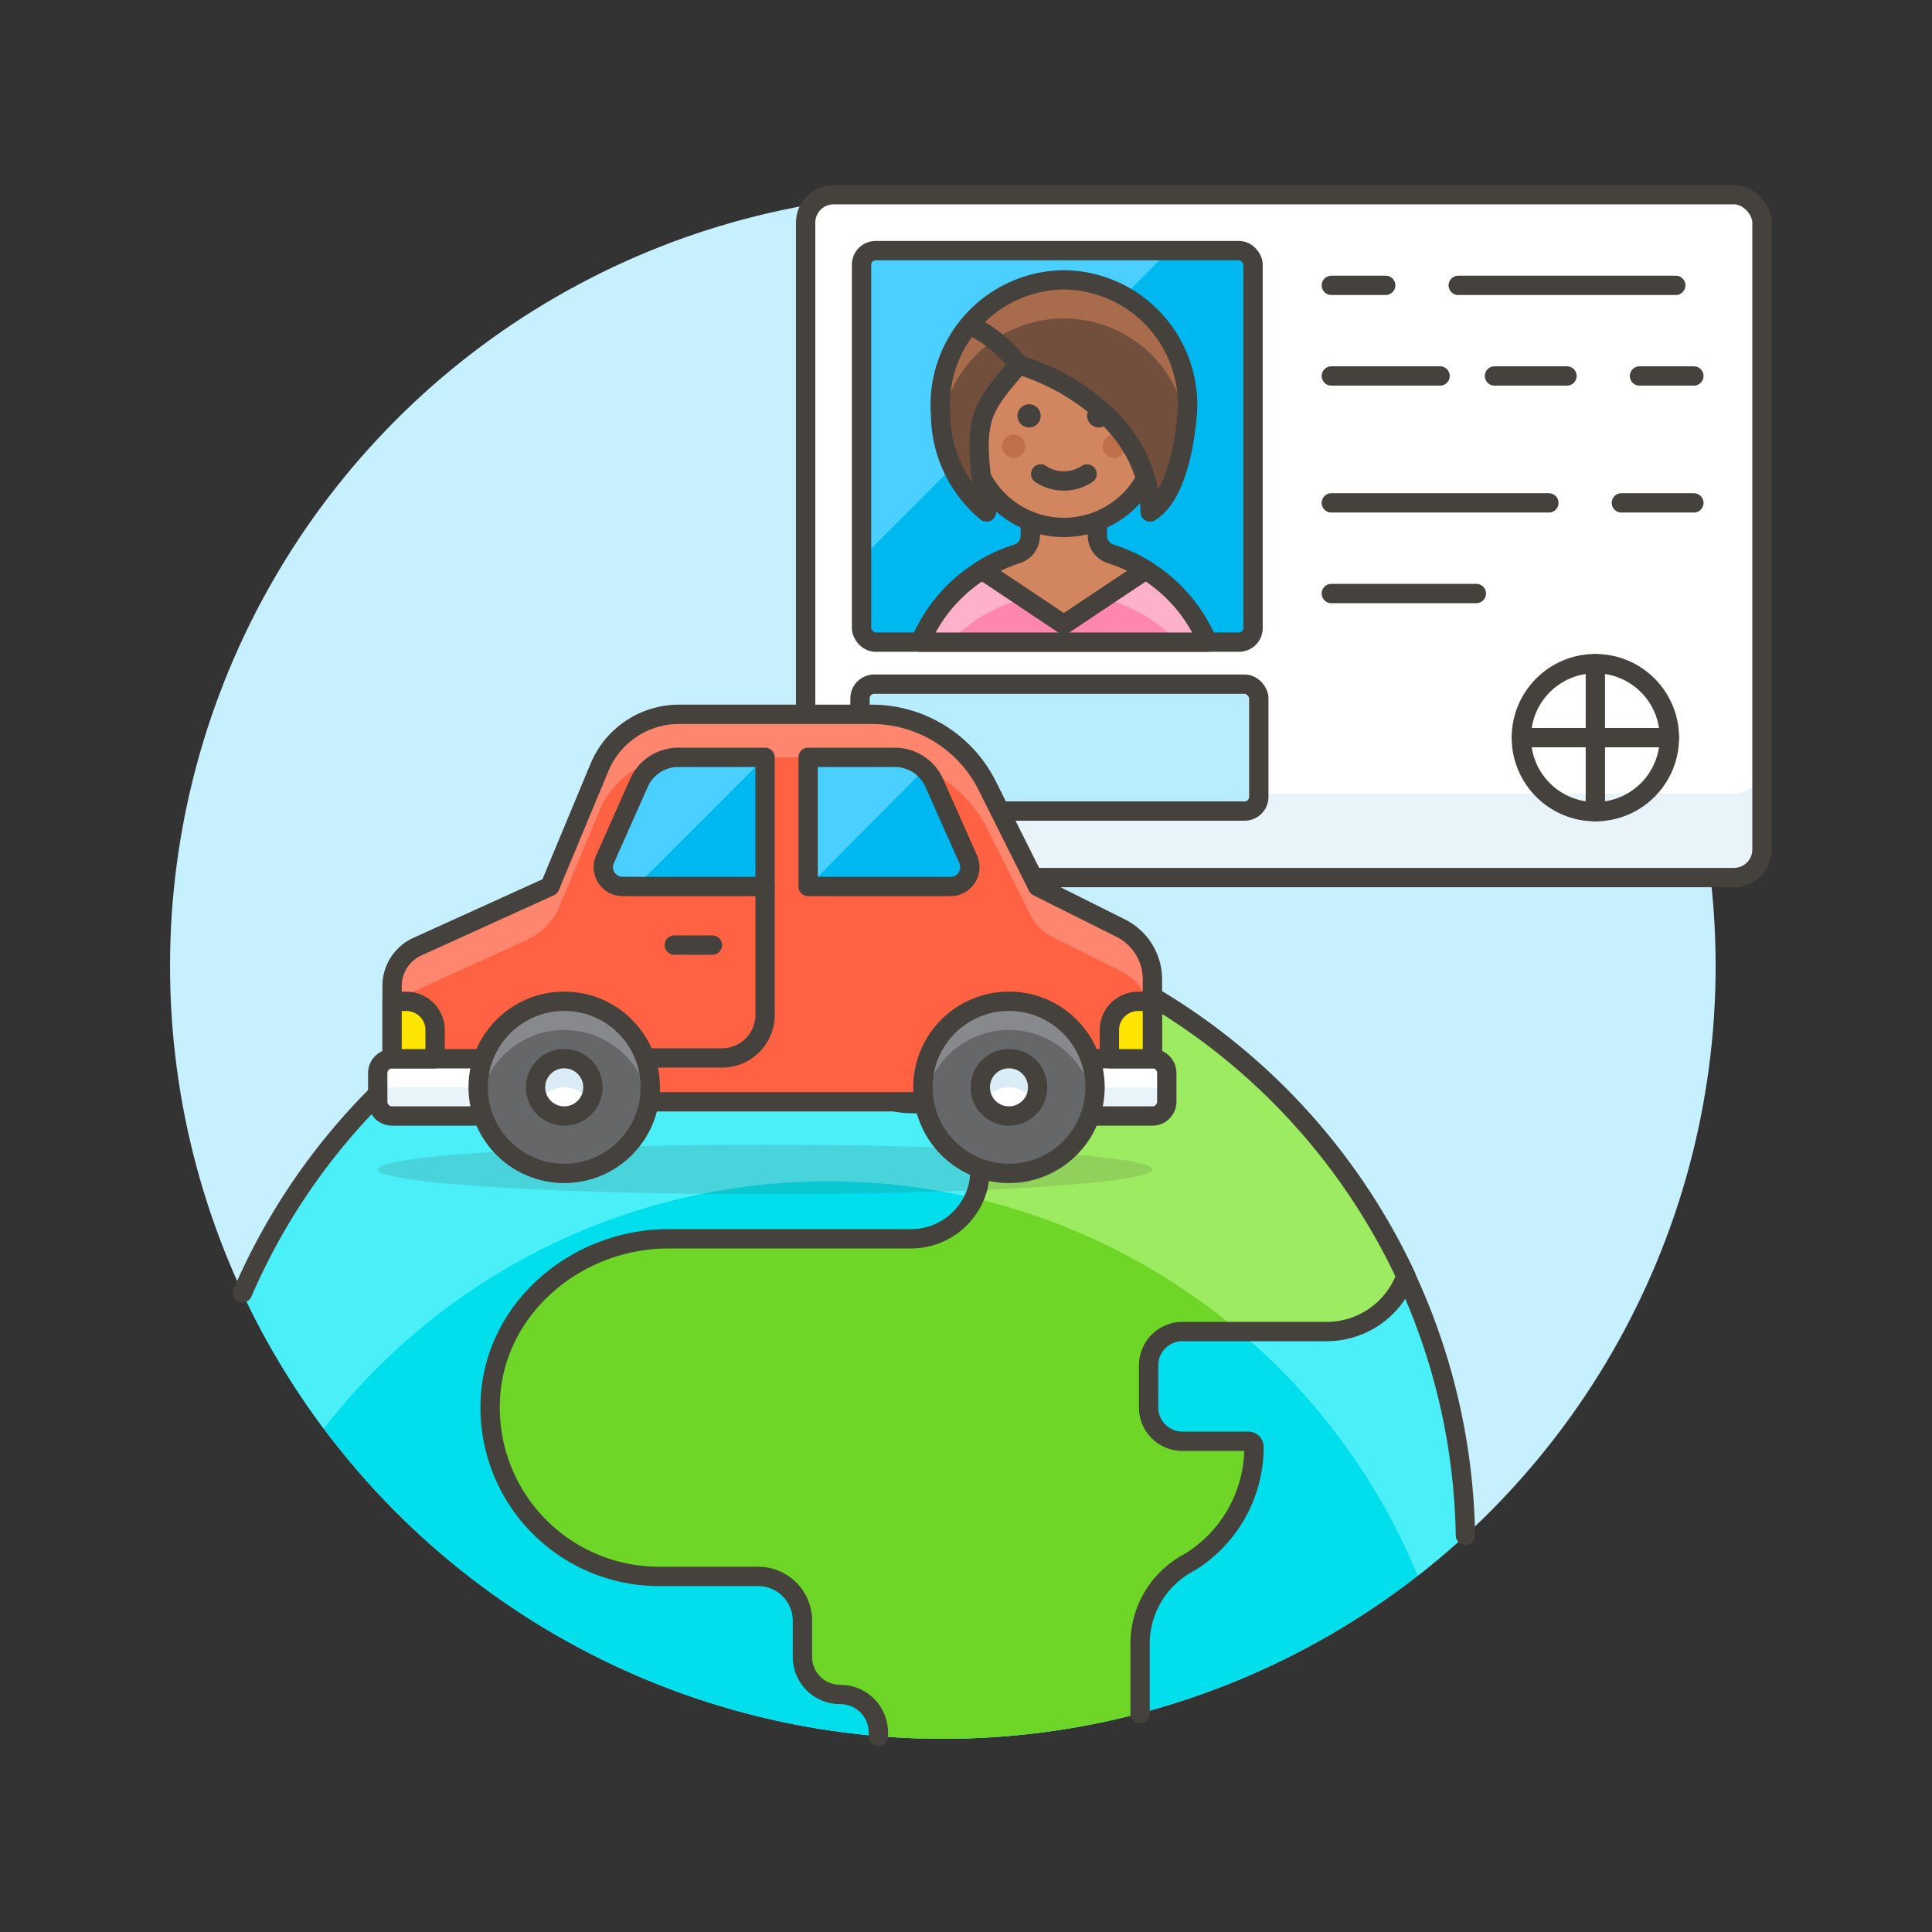 <svg xmlns="http://www.w3.org/2000/svg" viewBox="0 0 100 100"><rect x="0" y="0" width="100" height="100" fill="#333333" stroke="none"/><g class="nc-icon-wrapper"><defs/><circle class="a" cx="48.801" cy="50" r="40" style="" fill="#c7f0ff"/><path class="b" d="M12.549 66.919a40.01 40.01 0 0 0 63.3 12.552 33.005 33.005 0 0 0-63.3-12.552z" style="" fill="#00dfeb"/><path class="c" d="M42.855 47a33.01 33.01 0 0 0-30.306 19.919 40.08 40.08 0 0 0 4.211 7.024 33.018 33.018 0 0 1 56.623 7.617q1.276-.994 2.467-2.089A33 33 0 0 0 42.855 47z" style="" fill="#4aeff7"/><path class="d" d="M52.356 48.388h-4.907a4.532 4.532 0 0 0-4.543 3.635 4.371 4.371 0 0 0 4.309 5.1A3.5 3.5 0 0 1 50.6 61.52a3.588 3.588 0 0 1-3.524 2.6H34.6c-4.731 0-8.972 3.542-9.219 8.267a8.738 8.738 0 0 0 8.725 9.207h5.135a2.292 2.292 0 0 1 2.292 2.292v1.854a1.948 1.948 0 0 0 1.94 1.966 1.966 1.966 0 0 1 1.991 1.966v.19q1.655.138 3.342.138a40.108 40.108 0 0 0 10.2-1.314v-3.6a4.748 4.748 0 0 1 2.553-4.217 7 7 0 0 0 3.344-5.97.3.3 0 0 0-.3-.3H61.2a1.748 1.748 0 0 1-1.748-1.747v-2.183a1.748 1.748 0 0 1 1.748-1.748h7.471a4.369 4.369 0 0 0 4.1-2.871 33.09 33.09 0 0 0-20.415-17.662z" style="" fill="#6dd627"/><path class="e" d="M75.85 79.471a33.005 33.005 0 0 0-63.3-12.552" fill="none" stroke="#45413c" stroke-linecap="round" stroke-linejoin="round"/><path class="f" d="M50.247 61.973a32.908 32.908 0 0 1 13.9 6.948h4.517a4.369 4.369 0 0 0 4.1-2.871 33.093 33.093 0 0 0-20.408-17.662h-4.907a4.532 4.532 0 0 0-4.543 3.635 4.371 4.371 0 0 0 4.309 5.1A3.5 3.5 0 0 1 50.6 61.52a3.275 3.275 0 0 1-.168.495" style="" fill="#9ceb60"/><path class="e" d="M59.01 88.686v-3.6a4.748 4.748 0 0 1 2.553-4.217 7 7 0 0 0 3.344-5.97.3.3 0 0 0-.3-.3H61.2a1.748 1.748 0 0 1-1.748-1.747v-2.183a1.748 1.748 0 0 1 1.748-1.748h7.471a4.369 4.369 0 0 0 4.1-2.871 33.09 33.09 0 0 0-20.415-17.662h-4.907a4.532 4.532 0 0 0-4.543 3.635 4.371 4.371 0 0 0 4.309 5.1A3.5 3.5 0 0 1 50.6 61.52a3.588 3.588 0 0 1-3.524 2.6H34.6c-4.731 0-8.972 3.542-9.219 8.267a8.738 8.738 0 0 0 8.725 9.207h5.135a2.292 2.292 0 0 1 2.292 2.292v1.854a1.948 1.948 0 0 0 1.94 1.966 1.966 1.966 0 0 1 1.991 1.966v.19" fill="none" stroke="#45413c" stroke-linecap="round" stroke-linejoin="round"/><g><rect class="g" x="41.699" y="10.078" width="49.5" height="35.344" rx="1.447" style="" fill="#e8f4fa"/><rect class="h" x="41.699" y="10.078" width="49.5" height="31.001" rx="1.447" style="" fill="#fff"/><rect class="e" x="41.699" y="10.078" width="49.5" height="35.344" rx="1.447" fill="none" stroke="#45413c" stroke-linecap="round" stroke-linejoin="round"/><rect class="i" x="44.594" y="12.973" width="20.264" height="20.264" rx=".724" style="" fill="#00b8f0"/><path class="j" d="M60.516 12.973h-15.2a.724.724 0 0 0-.723.724V28.9z" style="" fill="#4acfff"/><rect class="e" x="44.594" y="12.973" width="20.264" height="20.264" rx=".724" fill="none" stroke="#45413c" stroke-linecap="round" stroke-linejoin="round"/><path class="k" d="M55.068 28.3a8.062 8.062 0 0 0-7.433 4.938H62.5a8.063 8.063 0 0 0-7.432-4.938z" style="" fill="#ff87af"/><path class="l" d="M55.068 28.3a8.062 8.062 0 0 0-7.433 4.938h1.525a8.185 8.185 0 0 1 11.816 0H62.5a8.063 8.063 0 0 0-7.432-4.938z" style="" fill="#ffb0ca"/><path class="e" d="M55.068 28.3a8.062 8.062 0 0 0-7.433 4.938H62.5a8.063 8.063 0 0 0-7.432-4.938z" fill="none" stroke="#45413c" stroke-linecap="round" stroke-linejoin="round"/><path class="m" d="M57.5 28.675a1 1 0 0 1-.7-.953v-1.707h-3.471v1.707a1 1 0 0 1-.7.953 8.01 8.01 0 0 0-1.8.825l4.233 2.83L59.3 29.5a8.03 8.03 0 0 0-1.8-.825z" stroke="#45413c" stroke-linecap="round" stroke-linejoin="round" fill="#d18660"/><path class="m" d="M60.675 22.493a.987.987 0 0 0-.8-.961v-.641a4.807 4.807 0 0 0-9.613 0v.641a.981.981 0 0 0 .1 1.943 4.807 4.807 0 0 0 9.411 0 .993.993 0 0 0 .902-.982z" stroke="#45413c" stroke-linecap="round" stroke-linejoin="round" fill="#d18660"/><circle class="n" cx="52.464" cy="23.094" r=".601" style="" fill="#bd704a"/><circle class="n" cx="57.671" cy="23.094" r=".601" style="" fill="#bd704a"/><path class="e" d="M53.866 24.533a2.166 2.166 0 0 0 2.4 0" fill="none" stroke="#45413c" stroke-linecap="round" stroke-linejoin="round"/><circle class="o" cx="53.265" cy="21.525" r=".601" style="" fill="#45413c"/><circle class="o" cx="56.87" cy="21.525" r=".601" style="" fill="#45413c"/><path class="p" d="M55.068 14.484a6.474 6.474 0 0 0-6.383 6.995 6.622 6.622 0 0 0 2.377 5.02c-.8-4.807-.4-5.207 1.658-7.611 2.273.629 6.809 3.095 6.809 7.611 1.214-.759 1.738-3.012 1.921-5.02a6.473 6.473 0 0 0-6.382-6.995z" style="" fill="#724f3d"/><path class="q" d="M48.734 21.93a6.406 6.406 0 0 1 12.668 0q.027-.226.048-.456a6.409 6.409 0 1 0-12.765 0c.015.157.03.307.049.456z" style="" fill="#a86c4d"/><path class="e" d="M55.068 14.484a6.474 6.474 0 0 0-6.383 6.995 6.622 6.622 0 0 0 2.377 5.02c-.8-4.807-.4-5.207 1.658-7.611 2.273.629 6.809 3.095 6.809 7.611 1.214-.759 1.738-3.012 1.921-5.02a6.473 6.473 0 0 0-6.382-6.995z" fill="none" stroke="#45413c" stroke-linecap="round" stroke-linejoin="round"/><path class="r" d="M52.72 18.888a6.672 6.672 0 0 0-2.4-2" stroke="#45413c" stroke-linecap="round" stroke-linejoin="round" fill="#ffdf3d"/><path class="e" d="M68.909 14.77h2.815" fill="none" stroke="#45413c" stroke-linecap="round" stroke-linejoin="round"/><path class="e" d="M83.922 26.029h3.753" fill="none" stroke="#45413c" stroke-linecap="round" stroke-linejoin="round"/><path class="e" d="M75.477 14.77h11.26" fill="none" stroke="#45413c" stroke-linecap="round" stroke-linejoin="round"/><path class="e" d="M68.909 26.029h11.26" fill="none" stroke="#45413c" stroke-linecap="round" stroke-linejoin="round"/><path class="e" d="M68.909 30.721h7.507" fill="none" stroke="#45413c" stroke-linecap="round" stroke-linejoin="round"/><path class="e" d="M68.909 19.461h5.63" fill="none" stroke="#45413c" stroke-linecap="round" stroke-linejoin="round"/><path class="e" d="M77.354 19.461h3.753" fill="none" stroke="#45413c" stroke-linecap="round" stroke-linejoin="round"/><path class="e" d="M84.86 19.461h2.815" fill="none" stroke="#45413c" stroke-linecap="round" stroke-linejoin="round"/><rect class="s" x="44.514" y="35.412" width="20.642" height="6.568" rx=".735" stroke="#45413c" stroke-linecap="round" stroke-linejoin="round" fill="#b8ecff"/><circle class="e" cx="82.576" cy="38.181" r="3.832" fill="none" stroke="#45413c" stroke-linecap="round" stroke-linejoin="round"/><path class="e" d="M78.744 38.181h7.664" fill="none" stroke="#45413c" stroke-linecap="round" stroke-linejoin="round"/><path class="e" d="M82.576 34.349v7.665" fill="none" stroke="#45413c" stroke-linecap="round" stroke-linejoin="round"/></g><g><path class="t" d="M28.462 45.884l2.57-6.169a4.456 4.456 0 0 1 4.113-2.742h9.978a6.684 6.684 0 0 1 5.978 3.7l2.608 5.216 4.3 2.15a2.969 2.969 0 0 1 1.641 2.656v6.333H20.294v-5.996A2.229 2.229 0 0 1 21.6 49z" style="" fill="#ff6242"/><path class="u" d="M20.294 51.031A2.226 2.226 0 0 1 21.6 49l6.863-3.12 2.57-6.169a4.456 4.456 0 0 1 4.113-2.742h9.978a6.684 6.684 0 0 1 5.978 3.7l2.608 5.216 4.3 2.15a2.969 2.969 0 0 1 1.641 2.656v2.228a2.97 2.97 0 0 0-1.641-2.657L54.48 48.5a2.576 2.576 0 0 1-1.156-1.156L51.1 42.9a6.683 6.683 0 0 0-5.977-3.7h-9.978a4.456 4.456 0 0 0-4.113 2.742l-2.073 4.976a3.286 3.286 0 0 1-1.674 1.728L21.6 51.231a2.228 2.228 0 0 0-1.3 2.028z" style="" fill="#ff866e"/><path class="e" d="M28.462 45.884l2.57-6.169a4.456 4.456 0 0 1 4.113-2.742h9.978a6.684 6.684 0 0 1 5.978 3.7l2.608 5.216 4.3 2.15a2.969 2.969 0 0 1 1.641 2.656v6.333H20.294v-5.996A2.229 2.229 0 0 1 21.6 49z" fill="none" stroke="#45413c" stroke-linecap="round" stroke-linejoin="round"/><path class="g" d="M19.551 57.023a.742.742 0 0 0 .743.742h6.683V54.8h-6.683a.742.742 0 0 0-.743.743z" style="" fill="#e8f4fa"/><path class="h" d="M20.294 54.8h6.683v1.48h-6.683a.743.743 0 0 0-.743.743v-1.485a.742.742 0 0 1 .743-.738z" style="" fill="#fff"/><path class="g" d="M52.966 57.765h6.683a.742.742 0 0 0 .743-.742v-1.485a.742.742 0 0 0-.743-.743h-6.683z" style="" fill="#e8f4fa"/><path class="h" d="M59.649 54.8a.742.742 0 0 1 .743.743v1.485a.743.743 0 0 0-.743-.743h-6.683V54.8z" style="" fill="#fff"/><path class="e" d="M19.551 57.023a.742.742 0 0 0 .743.742h6.683V54.8h-6.683a.742.742 0 0 0-.743.743z" fill="none" stroke="#45413c" stroke-linecap="round" stroke-linejoin="round"/><path class="e" d="M52.966 57.765h6.683a.742.742 0 0 0 .743-.742v-1.485a.742.742 0 0 0-.743-.743h-6.683z" fill="none" stroke="#45413c" stroke-linecap="round" stroke-linejoin="round"/><ellipse class="v" cx="39.6" cy="60.531" rx="20.049" ry="1.281" fill="#45413c" opacity="0.15"/><path class="w" d="M57.422 54.8h2.227v-2.97h-.742a1.485 1.485 0 0 0-1.485 1.485z" stroke="#45413c" stroke-linecap="round" stroke-linejoin="round" fill="#ffe500"/><path class="w" d="M22.521 54.8h-2.227v-2.97h.742a1.485 1.485 0 0 1 1.485 1.485z" stroke="#45413c" stroke-linecap="round" stroke-linejoin="round" fill="#ffe500"/><path class="e" d="M33.66 54.758h3.713A2.227 2.227 0 0 0 39.6 52.53v-6.646" fill="none" stroke="#45413c" stroke-linecap="round" stroke-linejoin="round"/><circle class="x" cx="29.204" cy="56.28" r="4.455" style="" fill="#656769"/><path class="y" d="M33.6 57.038a4.451 4.451 0 0 0-8.783 0 4.456 4.456 0 1 1 8.783 0z" style="" fill="#87898c"/><circle class="e" cx="29.204" cy="56.28" r="4.455" fill="none" stroke="#45413c" stroke-linecap="round" stroke-linejoin="round"/><circle class="h" cx="29.204" cy="56.28" r="1.485" style="" fill="#fff"/><path class="z" d="M30.484 57.023a1.473 1.473 0 0 0-2.562.006 1.484 1.484 0 1 1 2.567 0" style="" fill="#daedf7"/><circle class="e" cx="29.204" cy="56.28" r="1.485" fill="none" stroke="#45413c" stroke-linecap="round" stroke-linejoin="round"/><g><circle class="x" cx="52.224" cy="56.28" r="4.455" style="" fill="#656769"/><path class="y" d="M56.615 57.038a4.45 4.45 0 0 0-8.782 0 4.4 4.4 0 0 1-.065-.758 4.456 4.456 0 1 1 8.847.758z" style="" fill="#87898c"/><circle class="e" cx="52.224" cy="56.28" r="4.455" fill="none" stroke="#45413c" stroke-linecap="round" stroke-linejoin="round"/><g><circle class="h" cx="52.224" cy="56.28" r="1.485" style="" fill="#fff"/><path class="z" d="M53.5 57.023a1.473 1.473 0 0 0-2.562.006 1.485 1.485 0 1 1 2.567 0" style="" fill="#daedf7"/><circle class="e" cx="52.224" cy="56.28" r="1.485" fill="none" stroke="#45413c" stroke-linecap="round" stroke-linejoin="round"/></g></g><g><path class="i" d="M41.828 45.884H49.2a1 1 0 0 0 .914-1.406l-1.758-3.954a2.227 2.227 0 0 0-2.035-1.324h-4.493z" style="" fill="#00b8f0"/><path class="j" d="M47.856 39.814a2.23 2.23 0 0 0-1.535-.613h-4.493v6.683z" style="" fill="#4acfff"/><path class="e" d="M41.828 45.884H49.2a1 1 0 0 0 .914-1.406l-1.758-3.954a2.227 2.227 0 0 0-2.035-1.324h-4.493z" fill="none" stroke="#45413c" stroke-linecap="round" stroke-linejoin="round"/></g><g><path class="i" d="M39.6 45.884h-7.372a1 1 0 0 1-.914-1.406l1.758-3.954a2.227 2.227 0 0 1 2.035-1.324H39.6z" style="" fill="#00b8f0"/><path class="j" d="M35.107 39.2a2.227 2.227 0 0 0-2.035 1.323l-1.758 3.954a1 1 0 0 0 .914 1.406h.689L39.6 39.2z" style="" fill="#4acfff"/><path class="e" d="M39.6 45.884h-7.372a1 1 0 0 1-.914-1.406l1.758-3.954a2.227 2.227 0 0 1 2.035-1.324H39.6z" fill="none" stroke="#45413c" stroke-linecap="round" stroke-linejoin="round"/></g><path class="e" d="M34.902 48.918h1.971" fill="none" stroke="#45413c" stroke-linecap="round" stroke-linejoin="round"/></g></g></svg>
